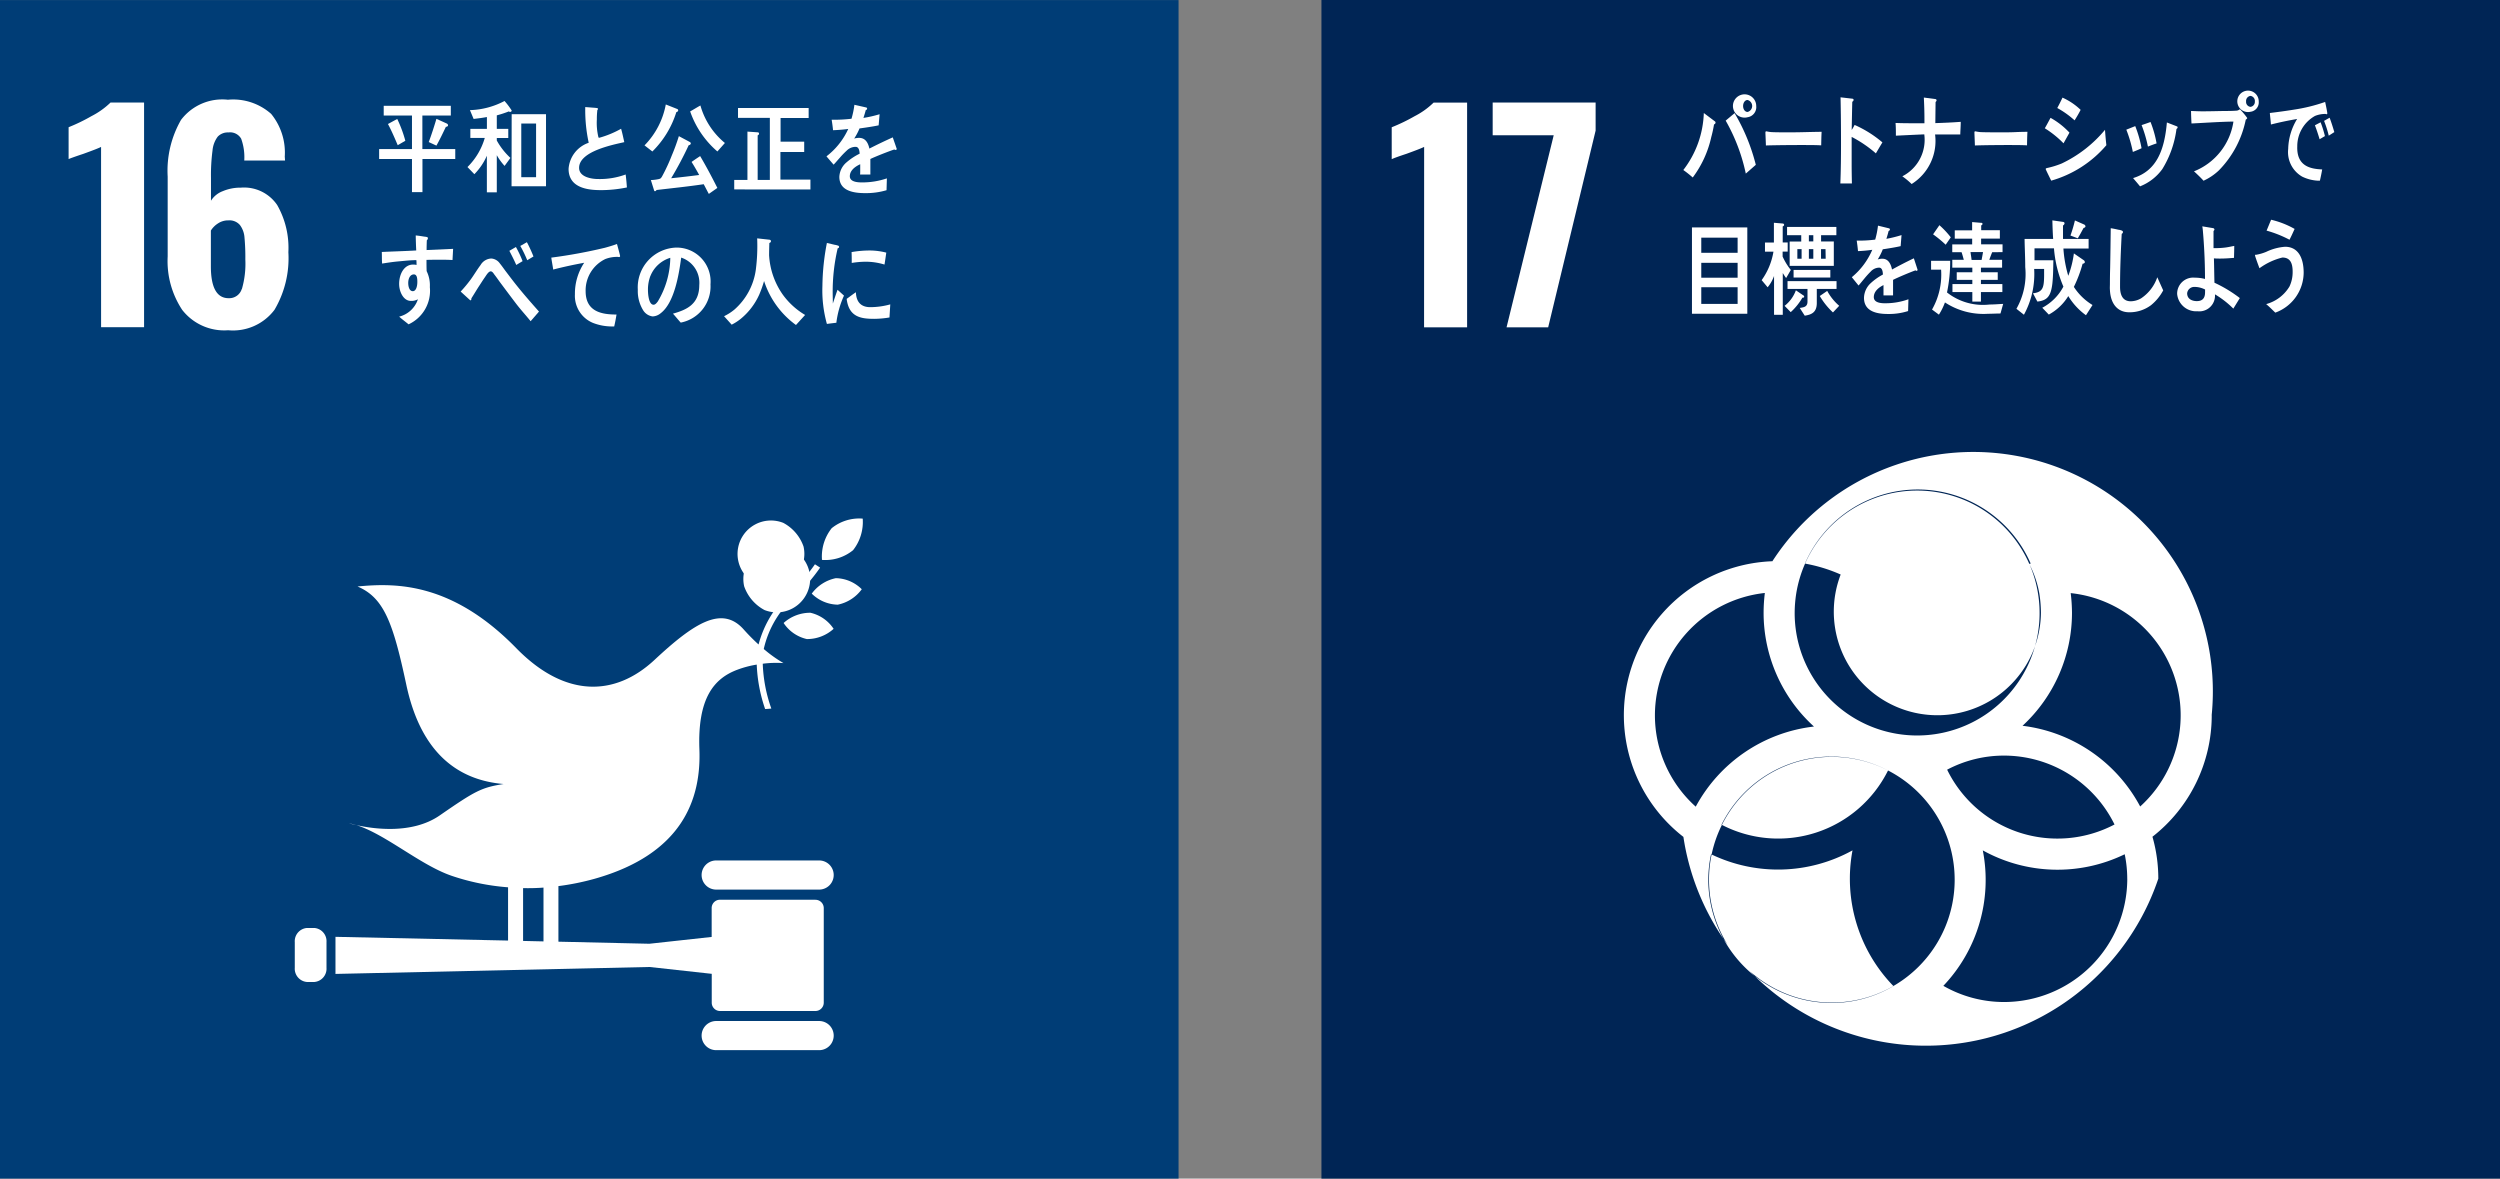 <svg xmlns="http://www.w3.org/2000/svg" width="140.002" height="66.003" viewBox="0 0 140.002 66.003">
  <rect x="0" y="0" width="140.002" height="66.003" fill="#808080" stroke="none"/>
  <g id="グループ_6087" data-name="グループ 6087" transform="translate(-210 -10121.998)">
    <g id="グループ_5728" data-name="グループ 5728" transform="translate(-864.587 9387.337)">
      <rect id="長方形_3966" data-name="長方形 3966" width="66" height="66" transform="translate(1074.587 734.663)" fill="#003d76"/>
      <path id="パス_8753" data-name="パス 8753" d="M1078.055,739.613c-.114.061-.445.191-.994.389q-.653.217-.824.293V738.51a10.045,10.045,0,0,0,1.283-.622,4.4,4.4,0,0,0,1.064-.759h1.879v12.582h-2.407Z" transform="translate(2.192 3.275)" fill="#fff"/>
      <path id="パス_8754" data-name="パス 8754" d="M1079.451,748.856a4.948,4.948,0,0,1-.831-3.015v-4.475a5.713,5.713,0,0,1,.748-3.176,2.9,2.9,0,0,1,2.624-1.129,3.2,3.2,0,0,1,2.424.794,3.431,3.431,0,0,1,.761,2.391l.016.219h-2.284a3.037,3.037,0,0,0-.173-1.22.712.712,0,0,0-.712-.352.774.774,0,0,0-.6.235,1.509,1.509,0,0,0-.293.778,10.62,10.62,0,0,0-.086,1.537v1.274a1.324,1.324,0,0,1,.654-.533,2.546,2.546,0,0,1,1.024-.2,2.241,2.241,0,0,1,2.028.971,4.832,4.832,0,0,1,.628,2.647,5.68,5.68,0,0,1-.778,3.225,2.907,2.907,0,0,1-2.594,1.143,2.977,2.977,0,0,1-2.556-1.118m3.325-1.19a5.1,5.1,0,0,0,.193-1.655,11.841,11.841,0,0,0-.047-1.227,1.321,1.321,0,0,0-.254-.7.771.771,0,0,0-.645-.263,1.029,1.029,0,0,0-.584.17,1.276,1.276,0,0,0-.4.4v2q0,1.788.994,1.788a.733.733,0,0,0,.738-.521" transform="translate(5.357 3.185)" fill="#fff"/>
      <path id="パス_8755" data-name="パス 8755" d="M1093.706,747.238a1.871,1.871,0,1,0,1.136,1.327,2.388,2.388,0,0,0-1.136-1.327" transform="translate(24.744 16.703)" fill="#fff"/>
      <path id="パス_8756" data-name="パス 8756" d="M1093.644,751.057a1.87,1.87,0,1,0-1.139-1.33,2.4,2.4,0,0,0,1.139,1.33" transform="translate(23.756 17.767)" fill="#fff"/>
      <path id="パス_8757" data-name="パス 8757" d="M1094.112,749.438a2.123,2.123,0,0,0,1.455.617,2.211,2.211,0,0,0,1.345-.864,2.113,2.113,0,0,0-1.453-.62,2.219,2.219,0,0,0-1.348.866" transform="translate(25.935 18.468)" fill="#fff"/>
      <path id="パス_8758" data-name="パス 8758" d="M1094.9,747.679a2.554,2.554,0,0,0-.54,1.772,2.447,2.447,0,0,0,1.741-.545,2.553,2.553,0,0,0,.54-1.767,2.455,2.455,0,0,0-1.742.54" transform="translate(26.259 16.565)" fill="#fff"/>
      <path id="パス_8759" data-name="パス 8759" d="M1094.733,750.879a2.208,2.208,0,0,0,1.5-.573,2.12,2.12,0,0,0-1.3-.9,2.214,2.214,0,0,0-1.5.573,2.119,2.119,0,0,0,1.3.9" transform="translate(25.037 19.57)" fill="#fff"/>
      <path id="パス_8760" data-name="パス 8760" d="M1098.044,755.358h-5.765a.816.816,0,1,0,0,1.632h5.765a.816.816,0,1,0,0-1.632" transform="translate(22.415 27.489)" fill="#fff"/>
      <path id="パス_8761" data-name="パス 8761" d="M1098.044,759.22h-5.765a.816.816,0,1,0,0,1.632h5.765a.816.816,0,1,0,0-1.632" transform="translate(22.415 32.619)" fill="#fff"/>
      <path id="パス_8762" data-name="パス 8762" d="M1083.381,754.566a4.058,4.058,0,0,0-.4-.1s.149.047.4.1" transform="translate(11.15 26.301)" fill="#fff"/>
      <path id="パス_8763" data-name="パス 8763" d="M1109.532,767.02h-5.344a.464.464,0,0,0-.463.463v1.62l-3.488.382-5.094-.116v-3.113a14.087,14.087,0,0,0,2.028-.41c4.9-1.383,5.974-4.44,5.867-7.246-.107-2.854.805-3.965,2.121-4.459a5.654,5.654,0,0,1,1.09-.289,8.63,8.63,0,0,0,.47,2.489c.116-.007.23-.014.347-.028a8.267,8.267,0,0,1-.48-2.51,5.965,5.965,0,0,1,1.162-.035,7.376,7.376,0,0,1-1.106-.789,5.525,5.525,0,0,1,1.856-3.034,9.926,9.926,0,0,0,1.3-1.525l-.289-.186a9.746,9.746,0,0,1-1.258,1.472,5.98,5.98,0,0,0-1.9,3.02,11.205,11.205,0,0,1-.838-.848c-1.211-1.355-2.768-.359-4.987,1.709s-5.015,2.137-7.744-.656c-3.6-3.686-6.738-3.662-8.889-3.453,1.472.629,1.986,2,2.731,5.5.782,3.674,2.752,5.332,5.448,5.562-1.25.2-1.574.375-3.581,1.762-1.57,1.083-3.777.74-4.671.536,1.642.515,3.586,2.235,5.327,2.836a12.829,12.829,0,0,0,3.176.65v2.982l-9.665-.209v2.077l17.583-.389,3.488.384v1.616a.465.465,0,0,0,.463.466h5.344a.467.467,0,0,0,.466-.466v-5.3a.467.467,0,0,0-.466-.463m-16.372-.652c.379.007.761,0,1.143-.03v3.013l-1.143-.026Z" transform="translate(10.716 18.027)" fill="#fff"/>
      <path id="パス_8764" data-name="パス 8764" d="M1083.453,759.213a.745.745,0,0,1-.682.794h-.41a.746.746,0,0,1-.684-.794v-1.437a.745.745,0,0,1,.684-.794h.41a.743.743,0,0,1,.682.794Z" transform="translate(9.418 29.646)" fill="#fff"/>
      <path id="パス_8765" data-name="パス 8765" d="M1086.132,740.185v1.858h-.587v-1.858h-1.839v-.557h1.839V737.75h-1.583v-.543h3.758v.543h-1.593v1.879h1.842v.557Zm-1.385-.771c-.17-.4-.344-.808-.547-1.187l.519-.284a7,7,0,0,1,.454,1.222Zm2.7-1.036c-.17.356-.34.715-.533,1.059l-.43-.2c.16-.424.3-.862.43-1.3l.582.263a.113.113,0,0,1,.068.1c0,.061-.079.084-.116.084" transform="translate(12.113 3.379)" fill="#fff"/>
      <path id="パス_8766" data-name="パス 8766" d="M1088.224,737.7a.135.135,0,0,1-.077-.028,5.668,5.668,0,0,1-.673.221v.757h.643v.51h-.643v.142a3.891,3.891,0,0,0,.764.975l-.328.447a3.292,3.292,0,0,1-.436-.6v2.079h-.556v-2.049a3.429,3.429,0,0,1-.7,1.034l-.386-.4a3.769,3.769,0,0,0,.969-1.63h-.808v-.51h.927v-.661c-.249.047-.5.077-.743.107l-.207-.494a4.384,4.384,0,0,0,1.937-.512,4.214,4.214,0,0,1,.4.531.075.075,0,0,1-.077.079m.077.13h1.923v4.037H1088.3Zm1.367.522h-.829v3.006h.829Z" transform="translate(14.934 3.228)" fill="#fff"/>
      <path id="パス_8767" data-name="パス 8767" d="M1090.061,741.89c-.691,0-1.8-.109-1.8-1.19a1.665,1.665,0,0,1,1.127-1.462,8.7,8.7,0,0,1-.193-2l.442.035q.108.007.217.021c.023,0,.053.019.053.051a.108.108,0,0,1-.035.063,4.264,4.264,0,0,0-.028.521,3.412,3.412,0,0,0,.091,1.01.069.069,0,0,0,.047.019,5.434,5.434,0,0,0,1.22-.505c.072.245.121.5.179.75-.605.14-2.531.505-2.531,1.439,0,.524.72.626,1.052.626a4.172,4.172,0,0,0,1.555-.254q.046.356.07.726a7.3,7.3,0,0,1-1.469.151" transform="translate(18.167 3.418)" fill="#fff"/>
      <path id="パス_8768" data-name="パス 8768" d="M1091.873,737.6a5.3,5.3,0,0,1-1.344,2.21l-.44-.342a4.4,4.4,0,0,0,1.192-2.291l.64.254a.08.08,0,0,1,.054.075c0,.056-.058.091-.1.1m1.816,4.58c-.1-.182-.189-.361-.287-.543-.875.13-1.758.221-2.638.324-.021.026-.056.068-.089.068s-.044-.023-.053-.051l-.179-.573a2.7,2.7,0,0,0,.426-.051c.117-.028.131-.04.2-.151a10.229,10.229,0,0,0,.542-1.166,11.4,11.4,0,0,0,.4-1.092l.61.326a.1.1,0,0,1,.058.081c0,.061-.072.1-.117.1a19.5,19.5,0,0,1-.982,1.851c.524-.054,1.045-.114,1.569-.182-.135-.249-.277-.494-.426-.731.158-.114.319-.221.48-.328.342.577.659,1.178.964,1.783Zm.479-2.377a5.207,5.207,0,0,1-1.525-2.242c.193-.107.382-.228.575-.333a4.178,4.178,0,0,0,1.371,2.1Z" transform="translate(20.591 3.334)" fill="#fff"/>
      <path id="パス_8769" data-name="パス 8769" d="M1092.247,741.822v-.533h.74v-2.705l.573.04a.072.072,0,0,1,.077.068.1.1,0,0,1-.077.1v2.5h.682v-3.476h-1.783v-.554h3.956v.561h-1.572v1.325h1.323v.577h-1.332v1.546h1.681v.554Z" transform="translate(23.457 3.447)" fill="#fff"/>
      <path id="パス_8770" data-name="パス 8770" d="M1098.34,739.713a.134.134,0,0,1-.072-.028c-.349.119-1.025.384-1.341.533v.871l-.575,0c.007-.079.007-.165.007-.258v-.319c-.389.179-.582.412-.582.673,0,.228.224.345.664.345a4.266,4.266,0,0,0,1.411-.226l-.019.663a4.057,4.057,0,0,1-1.218.163c-.948,0-1.425-.3-1.425-.908a1.123,1.123,0,0,1,.4-.813,3.4,3.4,0,0,1,.736-.487c-.009-.254-.086-.384-.226-.384a.709.709,0,0,0-.5.214,4.374,4.374,0,0,0-.372.384c-.179.2-.291.335-.359.4-.086-.1-.223-.256-.4-.466a4.039,4.039,0,0,0,1.22-1.534c-.254.035-.542.058-.852.072-.019-.212-.049-.41-.077-.587a8.431,8.431,0,0,0,1.11-.056,4.751,4.751,0,0,0,.163-.782l.656.149a.066.066,0,0,1,.056.068c0,.035-.023.061-.077.084-.023.1-.067.242-.13.435a6.867,6.867,0,0,0,.906-.207l-.053.622c-.265.056-.626.114-1.071.174a3.394,3.394,0,0,1-.3.568.944.944,0,0,1,.277-.04c.3,0,.489.2.575.6.389-.2.829-.412,1.309-.629l.221.638c0,.044-.016.065-.056.065" transform="translate(26.401 3.346)" fill="#fff"/>
      <path id="パス_8771" data-name="パス 8771" d="M1087.732,741.7c-.2-.012-.4-.016-.589-.016-.293,0-.582,0-.868.009,0,.212,0,.421.009.631a1.806,1.806,0,0,1,.179.894,2.068,2.068,0,0,1-1.192,2.084c-.175-.147-.358-.277-.526-.431a1.481,1.481,0,0,0,1.05-.973.751.751,0,0,1-.4.091c-.412,0-.652-.515-.652-.95,0-.545.275-1.083.782-1.083a.767.767,0,0,1,.193.021c0-.091,0-.182-.01-.27-.328,0-.659.04-.982.068s-.624.075-.936.124c-.018-.214-.009-.433-.018-.65.645-.03,1.283-.047,1.928-.084-.014-.279-.023-.554-.028-.841.14.012.291.035.431.058.058.012.128.012.179.028.032.007.072.016.072.068a.164.164,0,0,1-.061.119c-.007.182-.012.363-.012.545.493-.019.992-.042,1.485-.067Zm-2.161.806c-.223,0-.319.247-.319.48,0,.186.058.459.256.459s.254-.314.254-.508c0-.154,0-.431-.191-.431" transform="translate(12.196 7.522)" fill="#fff"/>
      <path id="パス_8772" data-name="パス 8772" d="M1089.584,744.912c-.247-.307-.538-.624-.8-.964-.305-.4-.62-.822-.915-1.218-.1-.135-.2-.284-.307-.419-.051-.068-.119-.191-.212-.191-.13,0-.256.231-.328.331-.1.144-.2.3-.286.433-.166.249-.31.5-.47.747v.028c0,.044-.019.084-.063.084l-.538-.491a7.456,7.456,0,0,0,.573-.691c.184-.254.347-.536.542-.794a.729.729,0,0,1,.605-.366.644.644,0,0,1,.48.282c.1.121.209.277.3.4.228.3.456.605.687.889.359.447.824.978,1.2,1.4Zm-.805-3.15c-.117-.27-.252-.531-.387-.792l.368-.214a6.144,6.144,0,0,1,.373.792Zm.615-.265a6.831,6.831,0,0,0-.389-.8l.37-.21a8.041,8.041,0,0,1,.368.8Z" transform="translate(14.719 7.737)" fill="#fff"/>
      <path id="パス_8773" data-name="パス 8773" d="M1091.63,741.264c-.019,0-.044-.007-.063-.007a1.826,1.826,0,0,0-.691.119,1.948,1.948,0,0,0-1.106,1.8c0,1.174.941,1.309,1.73,1.309-.037.221-.077.447-.13.668h-.107a2.935,2.935,0,0,1-1.085-.2,1.64,1.64,0,0,1-1.008-1.6,3.132,3.132,0,0,1,.519-1.767c-.582.107-1.162.231-1.735.38-.032-.228-.079-.449-.107-.668a28.468,28.468,0,0,0,2.994-.55c.233-.063.458-.13.684-.214.023.084.175.633.175.677s-.035.058-.07.058" transform="translate(17.613 7.79)" fill="#fff"/>
      <path id="パス_8774" data-name="パス 8774" d="M1092.331,744.817c-.151-.163-.286-.338-.435-.5.766-.216,1.474-.524,1.474-1.6a1.484,1.484,0,0,0-1.013-1.539c-.13.98-.389,2.536-1.148,3.115a.75.75,0,0,1-.452.179.735.735,0,0,1-.519-.328,2.04,2.04,0,0,1-.31-1.162,2.229,2.229,0,0,1,2.137-2.365,1.9,1.9,0,0,1,1.933,2.061,2.06,2.06,0,0,1-1.667,2.14m-1.7-2.61a2.171,2.171,0,0,0-.135.775c0,.233.042.834.314.834.1,0,.179-.107.237-.182a4.878,4.878,0,0,0,.7-2.445,1.744,1.744,0,0,0-1.113,1.017" transform="translate(20.377 7.909)" fill="#fff"/>
      <path id="パス_8775" data-name="パス 8775" d="M1096.029,745.247a4.9,4.9,0,0,1-1.786-2.463,6.534,6.534,0,0,1-.263.743,3.717,3.717,0,0,1-1.052,1.381,2.8,2.8,0,0,1-.5.321l-.426-.475a2.786,2.786,0,0,0,.577-.368,3.622,3.622,0,0,0,1.2-2.224,10.425,10.425,0,0,0,.077-1.767l.673.074c.04,0,.1.028.1.084a.112.112,0,0,1-.091.1c-.007.235-.014.461-.014.691a4.248,4.248,0,0,0,.757,2.189,4.142,4.142,0,0,0,1.26,1.152Z" transform="translate(23.133 7.614)" fill="#fff"/>
      <path id="パス_8776" data-name="パス 8776" d="M1095.148,744.977c-.177.019-.352.042-.529.065a6.986,6.986,0,0,1-.251-2.135,13.183,13.183,0,0,1,.251-2.4l.419.1a1.139,1.139,0,0,1,.209.051.074.074,0,0,1,.054.072.075.075,0,0,1-.077.074,10.661,10.661,0,0,0-.281,2.491c0,.2.009.4.009.605.086-.254.17-.515.263-.771l.361.328a5.242,5.242,0,0,0-.428,1.523m2.978-.3a5.314,5.314,0,0,1-.852.077c-.736,0-1.425-.091-1.548-1.118.172-.123.34-.254.517-.372.019.584.324.836.8.836a4.206,4.206,0,0,0,1.125-.156c-.014.242-.03.487-.044.734m-.282-2.964a3.578,3.578,0,0,0-1.073-.158,4.908,4.908,0,0,0-.759.068c0-.2,0-.4-.009-.608a5.869,5.869,0,0,1,1.066-.089,3.86,3.86,0,0,1,.878.119c-.032.221-.063.447-.1.668" transform="translate(26.275 7.759)" fill="#fff"/>
    </g>
    <g id="グループ_5942" data-name="グループ 5942" transform="translate(-824.086 9463.136)">
      <rect id="長方形_3965" data-name="長方形 3965" width="66" height="66.002" transform="translate(1108.088 658.862)" fill="#002555"/>
      <path id="パス_8733" data-name="パス 8733" d="M1111.594,663.812q-.171.091-.994.389c-.435.144-.708.242-.822.3v-1.788a10.06,10.06,0,0,0,1.281-.619,4.364,4.364,0,0,0,1.064-.761H1114v12.585h-2.41Z" transform="translate(2.245 3.276)" fill="#fff"/>
      <path id="パス_8734" data-name="パス 8734" d="M1115.624,663.16h-3.418v-1.832h5.765V662.9l-2.657,11.016h-2.331Z" transform="translate(5.471 3.276)" fill="#fff"/>
      <path id="パス_8735" data-name="パス 8735" d="M1148.281,684.276a13.411,13.411,0,0,0-24.6-8.629,8.629,8.629,0,0,0-4.983,15.437,13.732,13.732,0,0,0,26.595,2.34,8.5,8.5,0,0,0-.328-2.349,8.629,8.629,0,0,0,3.32-6.8m-9.565-5.753a5.8,5.8,0,1,1-.088-1.059,7.219,7.219,0,0,1,.088,1.059m-6.864,19.842a6.879,6.879,0,1,1,2.033-4.883,6.873,6.873,0,0,1-2.033,4.883m-6.841-20.9a6.858,6.858,0,1,1-.086,1.059,7.219,7.219,0,0,1,.086-1.059m5.143,9.9a6.869,6.869,0,0,1-9.327,3.036,6.869,6.869,0,0,1,9.327-3.036m3.309-.044a6.818,6.818,0,0,1,3.19-.789,6.9,6.9,0,0,1,6.184,3.858,6.872,6.872,0,0,1-9.374-3.069m-1.646-15.691a6.908,6.908,0,0,1,6.326,4.149,8.661,8.661,0,0,0-6.326,4.852,8.637,8.637,0,0,0-6.319-4.852,6.9,6.9,0,0,1,6.319-4.149m-14.718,12.65a6.9,6.9,0,0,1,6.156-6.855,9.111,9.111,0,0,0-.07,1.1,8.612,8.612,0,0,0,2.82,6.38,8.645,8.645,0,0,0-6.62,4.487,6.869,6.869,0,0,1-2.286-5.113m2.99,9.206a6.71,6.71,0,0,1,.154-1.43,8.619,8.619,0,0,0,7.921-.216,8.624,8.624,0,0,0,2.293,7.6,6.831,6.831,0,0,1-3.469.945,6.905,6.905,0,0,1-6.9-6.894m23.463-.058a6.907,6.907,0,0,1-6.9,6.9,6.83,6.83,0,0,1-3.4-.906,8.605,8.605,0,0,0,2.209-7.586,8.616,8.616,0,0,0,7.947.217,6.71,6.71,0,0,1,.142,1.378m-5.863-8.573a8.617,8.617,0,0,0,2.769-6.329,9.58,9.58,0,0,0-.072-1.1,6.882,6.882,0,0,1,3.891,11.949,8.652,8.652,0,0,0-6.587-4.519" transform="translate(9.66 14.645)" fill="#fff"/>
      <path id="パス_8736" data-name="パス 8736" d="M1118.512,662.8a6.776,6.776,0,0,1-.156.717,5.9,5.9,0,0,1-1.036,2.258,5.834,5.834,0,0,0-.528-.419,5.5,5.5,0,0,0,1.148-3.192l.628.473a.075.075,0,0,1,.028.065.11.11,0,0,1-.084.1m1.779,2.755a10.241,10.241,0,0,0-1.127-2.967l.5-.419a10.952,10.952,0,0,1,1.188,2.894Zm.1-3.157a.652.652,0,1,1,.484-.629.571.571,0,0,1-.484.629m0-.966c-.142,0-.251.151-.251.338s.109.333.251.333a.347.347,0,0,0,0-.67" transform="translate(11.561 3.027)" fill="#fff"/>
      <path id="パス_8737" data-name="パス 8737" d="M1121.891,662.806c-.263-.016-.47-.016-.685-.016-.244-.007-1.825,0-2.412.023-.007-.235-.021-.531-.028-.706,0-.086.032-.091.063-.086a1.9,1.9,0,0,0,.265.042c.284.016.71.014,1.034.014.671,0,1.036-.021,1.786-.03-.014.231-.019.526-.023.759" transform="translate(14.184 4.196)" fill="#fff"/>
      <path id="パス_8738" data-name="パス 8738" d="M1122.56,664.342a6.84,6.84,0,0,0-1.357-.924c0,.1,0,.188,0,.275v1.3c0,.342.007.692.014,1.034h-.647c.03-.745.037-1.488.037-2.231,0-.866-.007-1.735-.026-2.594l.668.077c.033.007.063.021.063.07a.125.125,0,0,1-.074.1c-.014.526-.021,1.057-.033,1.583a2.146,2.146,0,0,0,.163-.284,6.345,6.345,0,0,1,1.558.978c-.123.2-.244.407-.363.61" transform="translate(16.577 3.11)" fill="#fff"/>
      <path id="パス_8739" data-name="パス 8739" d="M1125.526,663.281c-.226,0-.452,0-.68,0h-.736a2.844,2.844,0,0,1-1.313,2.776,4.113,4.113,0,0,0-.521-.433,2.293,2.293,0,0,0,1.229-2.349c-.531.023-1.064.049-1.59.074,0-.237,0-.475-.019-.712.3.012.591.016.882.016h.566c.061,0,.114,0,.17,0,0-.086,0-.166,0-.252,0-.4-.014-.792-.033-1.187l.643.084a.075.075,0,0,1,.07.07.133.133,0,0,1-.056.093l-.014,1.185c.473-.016.945-.035,1.423-.072,0,.24-.021.477-.026.717" transform="translate(18.342 3.111)" fill="#fff"/>
      <path id="パス_8740" data-name="パス 8740" d="M1126.739,662.806c-.263-.016-.473-.016-.684-.016-.244-.007-1.646,0-2.235.023-.007-.235-.021-.531-.026-.706-.007-.086.033-.091.058-.086a1.977,1.977,0,0,0,.268.042c.284.016,1.006.014,1.327.014.673,0,.566-.021,1.315-.03-.014.231-.019.526-.023.759" transform="translate(20.862 4.196)" fill="#fff"/>
      <path id="パス_8741" data-name="パス 8741" d="M1126.534,663.769a5.621,5.621,0,0,0-1.048-.843c.114-.193.214-.391.322-.584a4.315,4.315,0,0,1,1.059.829Zm-.689,2.091c-.033-.068-.31-.622-.31-.652s.044-.047.065-.054a4.717,4.717,0,0,0,.838-.258,7.1,7.1,0,0,0,2.419-1.884c.019.289.044.577.077.862a6.344,6.344,0,0,1-3.09,1.986m1.311-3.376a5.1,5.1,0,0,0-.971-.692c.1-.184.2-.384.293-.582a3.593,3.593,0,0,1,1.015.685c-.1.2-.221.4-.338.589" transform="translate(23.111 3.119)" fill="#fff"/>
      <path id="パス_8742" data-name="パス 8742" d="M1127.812,663.475a7.134,7.134,0,0,0-.366-1.246l.5-.2a6.557,6.557,0,0,1,.354,1.239c-.161.079-.328.144-.489.209m2.445-1.292a5.64,5.64,0,0,1-.792,2.249,2.806,2.806,0,0,1-1.25.969c-.125-.156-.258-.307-.389-.463,1.292-.391,1.756-1.525,1.893-3.115l.568.221a.052.052,0,0,1,.033.051.1.1,0,0,1-.063.089m-1.6.987a7.229,7.229,0,0,0-.354-1.2c.165-.056.328-.109.5-.175a6.09,6.09,0,0,1,.34,1.2c-.161.051-.323.114-.482.177" transform="translate(25.715 3.895)" fill="#fff"/>
      <path id="パス_8743" data-name="パス 8743" d="M1132.065,662.661a5.641,5.641,0,0,1-1.5,2.827,3.12,3.12,0,0,1-.862.582c-.17-.186-.352-.361-.535-.526a3.561,3.561,0,0,0,2.209-2.787c-.782.012-1.567.07-2.349.107-.011-.23-.023-.463-.025-.7.209.007.419.019.631.019.412,0,.822-.012,1.234-.019.212,0,.426,0,.638-.016a.332.332,0,0,0,.233-.084,4.236,4.236,0,0,1,.41.491c0,.047-.063.079-.084.1m.268-.447a.6.6,0,1,1,.461-.575.529.529,0,0,1-.461.575m0-.889a.286.286,0,0,0-.247.314.277.277,0,0,0,.247.3.283.283,0,0,0,.244-.3.288.288,0,0,0-.244-.314" transform="translate(27.783 2.913)" fill="#fff"/>
      <path id="パス_8744" data-name="パス 8744" d="M1134.062,662a.4.4,0,0,0-.056-.012,1.5,1.5,0,0,0-.582.112,1.94,1.94,0,0,0-.992,1.7c-.042,1.113.736,1.269,1.395,1.295-.035.207-.079.419-.128.631l-.093,0a2.241,2.241,0,0,1-.9-.228,1.583,1.583,0,0,1-.782-1.551,3.351,3.351,0,0,1,.5-1.677c-.5.086-.98.186-1.467.31-.014-.216-.044-.428-.061-.645.445-.054.883-.112,1.323-.184a9.554,9.554,0,0,0,1.774-.435c.021.091.123.58.121.636s-.026.053-.056.053m-.375,1.4c-.079-.265-.168-.533-.263-.782l.319-.168a6.182,6.182,0,0,1,.242.773Zm.512-.2a5.915,5.915,0,0,0-.263-.829l.312-.177c.1.27.184.536.263.806Z" transform="translate(30.303 3.255)" fill="#fff"/>
      <path id="パス_8745" data-name="パス 8745" d="M1117,664.332h3.1v4.834H1117Zm2.557.573h-2.035v.848h2.035Zm0,1.409h-2.035v.834h2.035Zm0,1.367h-2.035v.934h2.035Z" transform="translate(11.837 7.266)" fill="#fff"/>
      <path id="パス_8746" data-name="パス 8746" d="M1120.047,667.319a3.055,3.055,0,0,1-.189-.286v2.34h-.489V667.2a2.076,2.076,0,0,1-.359.633l-.335-.4a3.794,3.794,0,0,0,.661-1.595h-.475v-.51h.5V664.22l.493.042a.077.077,0,0,1,.079.075c0,.044-.047.077-.079.088v.9h.279v.51h-.284v.277a3.517,3.517,0,0,0,.459.752c-.091.156-.175.307-.265.454m.917,1.092a3.382,3.382,0,0,1-.657.815l-.344-.352a1.951,1.951,0,0,0,.633-.871l.447.305a.063.063,0,0,1,.016.047c0,.061-.058.068-.1.056m1.048-3.493v.352h.713v1.365h-2.473V665.27h.649v-.352h-.794v-.466h2.761v.466Zm-.24,3.01c0,.263,0,.529,0,.787,0,.54-.314.652-.675.71l-.279-.433c.188-.037.433-.037.433-.356v-.708h-1.118v-.44h2.745v.44Zm-1.3-1.064h2.058v.426h-2.058Zm.449-1.167h-.238v.538h.238Zm.656-.78h-.249v.349h.249Zm0,.78h-.249v.538h.249Zm1.1,3.546a4.052,4.052,0,0,1-.738-.92l.417-.286a2.938,2.938,0,0,0,.671.834Zm-.417-3.546H1122v.538h.261Z" transform="translate(14.065 7.117)" fill="#fff"/>
      <path id="パス_8747" data-name="パス 8747" d="M1124.474,666.822a.121.121,0,0,1-.065-.03c-.328.119-.959.384-1.257.533v.871l-.536,0c0-.079,0-.163,0-.261v-.317c-.361.179-.542.415-.542.673,0,.228.207.345.619.345a3.8,3.8,0,0,0,1.32-.224l-.019.661a3.544,3.544,0,0,1-1.138.163c-.887,0-1.332-.3-1.332-.906a1.154,1.154,0,0,1,.372-.815,3.214,3.214,0,0,1,.687-.487c-.007-.254-.079-.387-.212-.387a.649.649,0,0,0-.468.217,4.729,4.729,0,0,0-.349.384c-.168.2-.27.333-.335.4-.082-.1-.208-.256-.377-.466a4.023,4.023,0,0,0,1.146-1.534,7.725,7.725,0,0,1-.8.074c-.019-.214-.044-.412-.072-.589a7.016,7.016,0,0,0,1.036-.056,4.9,4.9,0,0,0,.156-.782l.61.149a.065.065,0,0,1,.056.068c0,.035-.021.061-.072.084-.023.1-.063.244-.124.438a6.987,6.987,0,0,0,.848-.21l-.049.619c-.249.058-.584.114-1,.177a3.371,3.371,0,0,1-.284.568.836.836,0,0,1,.261-.04c.275,0,.456.2.54.605.361-.2.773-.414,1.222-.629l.207.633c0,.044-.016.07-.053.07" transform="translate(16.947 7.209)" fill="#fff"/>
      <path id="パス_8748" data-name="パス 8748" d="M1126.64,669.32c-.233,0-.468.016-.7.016a3.927,3.927,0,0,1-2.41-.636,3.541,3.541,0,0,1-.338.685l-.386-.286a3.959,3.959,0,0,0,.508-2.235h-.561v-.494h1.069a8.447,8.447,0,0,1-.177,1.772,3.251,3.251,0,0,0,2.384.675c.252,0,.51-.023.761-.035Zm-3.069-3.851a6.577,6.577,0,0,0-.706-.582l.354-.512a4.946,4.946,0,0,1,.638.68Zm2.605.419c-.058.137-.112.284-.163.426h.717v.438h-1.185v.258h.941v.426h-.941v.237h1.2v.449h-1.2v.531h-.482v-.531h-1.113v-.449h1.113v-.237h-.873v-.426h.873v-.258h-1.122v-.438h.645c-.042-.142-.077-.289-.126-.426h-.521v-.438h1.115v-.319h-.975v-.47h.973V664.2l.494.042c.042,0,.086,0,.086.065,0,.044-.044.065-.072.082v.268h1.045v.47h-1.05v.319h1.2v.438Zm-1.215-.009c.019.147.044.293.061.44h.561c.026-.147.056-.293.079-.44Z" transform="translate(19.475 7.098)" fill="#fff"/>
      <path id="パス_8749" data-name="パス 8749" d="M1128.693,669.477a3.663,3.663,0,0,1-.99-1.073,2.911,2.911,0,0,1-1.092,1.036l-.365-.382a2.842,2.842,0,0,0,1.183-1.185,6.728,6.728,0,0,1-.528-2.144h-1.09v.03c0,.217,0,.426,0,.64h1.057c-.01.438-.01.88-.058,1.313-.086.71-.291.936-.838,1l-.247-.463c.545-.068.615-.3.624-.966l0-.4h-.557a4.754,4.754,0,0,1-.573,2.566l-.421-.333a3.938,3.938,0,0,0,.494-2.335c0-.524-.03-1.055-.037-1.579h1.6c-.025-.345-.035-.694-.044-1.038l.589.084c.031,0,.093.021.093.081a.158.158,0,0,1-.086.121c0,.14,0,.275,0,.412,0,.112,0,.228,0,.34h1.434v.54h-1.411a6.9,6.9,0,0,0,.272,1.527,5.561,5.561,0,0,0,.314-1.255l.561.387a.144.144,0,0,1,.053.1c0,.065-.088.089-.126.093a7.215,7.215,0,0,1-.489,1.295,3.237,3.237,0,0,0,1.045,1.015Zm-.135-4.885c-.107.193-.209.391-.323.577l-.41-.156a7.79,7.79,0,0,0,.249-.845l.521.23a.122.122,0,0,1,.07.1c0,.056-.07.086-.107.091" transform="translate(22.209 7.039)" fill="#fff"/>
      <path id="パス_8750" data-name="パス 8750" d="M1129.339,668.672a2,2,0,0,1-1.2.384c-.643,0-1.048-.456-1.083-1.262-.009-.107,0-.217,0-.324q0-.454.014-.922c.014-.731.023-1.467.032-2.2.14.021.284.051.426.084a.862.862,0,0,1,.175.04c.037.016.084.039.084.091a.118.118,0,0,1-.07.1c-.053.985-.093,1.981-.093,2.969,0,.5.179.808.6.808a1.19,1.19,0,0,0,.575-.163,2.318,2.318,0,0,0,.91-1.183l.331.736a2.707,2.707,0,0,1-.7.843" transform="translate(25.187 7.294)" fill="#fff"/>
      <path id="パス_8751" data-name="パス 8751" d="M1131.815,668.916a5.171,5.171,0,0,0-1.029-.8.879.879,0,0,1-.978.948,1.07,1.07,0,0,1-1.139-.966.9.9,0,0,1,.992-.915,2.234,2.234,0,0,1,.568.072c0-.792-.033-1.588-.093-2.377-.016-.191-.026-.384-.058-.57l.6.1c.028,0,.079.033.079.079a.109.109,0,0,1-.051.079v.217c0,.247,0,.5,0,.745h.053a4.328,4.328,0,0,0,.626-.035c.166-.021.322-.061.482-.088,0,.221-.009.442-.014.668-.256.021-.512.04-.766.04-.119,0-.235,0-.359-.012.014.452.018.908.03,1.365a7.452,7.452,0,0,1,1.421.859Zm-1.581-1.069a1.312,1.312,0,0,0-.6-.147.4.4,0,0,0-.405.356c0,.349.319.44.54.44.272,0,.463-.121.463-.491Z" transform="translate(27.339 7.229)" fill="#fff"/>
      <path id="パス_8752" data-name="パス 8752" d="M1131.68,669.35c-.17-.161-.335-.333-.514-.48a2.192,2.192,0,0,0,1.306-.987,1.876,1.876,0,0,0,.177-.829c0-.505-.154-.792-.575-.792a3.655,3.655,0,0,0-1.283.6c-.033-.084-.249-.668-.249-.719s.044-.035.063-.035a2.669,2.669,0,0,0,.561-.163,2.955,2.955,0,0,1,1.057-.286c.726,0,1.043.61,1.043,1.453a2.4,2.4,0,0,1-1.586,2.235m.792-4.082a6.426,6.426,0,0,0-1.283-.51c.086-.2.168-.407.254-.61a4.967,4.967,0,0,1,1.316.515c-.091.2-.182.407-.286.605" transform="translate(29.827 7.022)" fill="#fff"/>
    </g>
  </g>
</svg>
